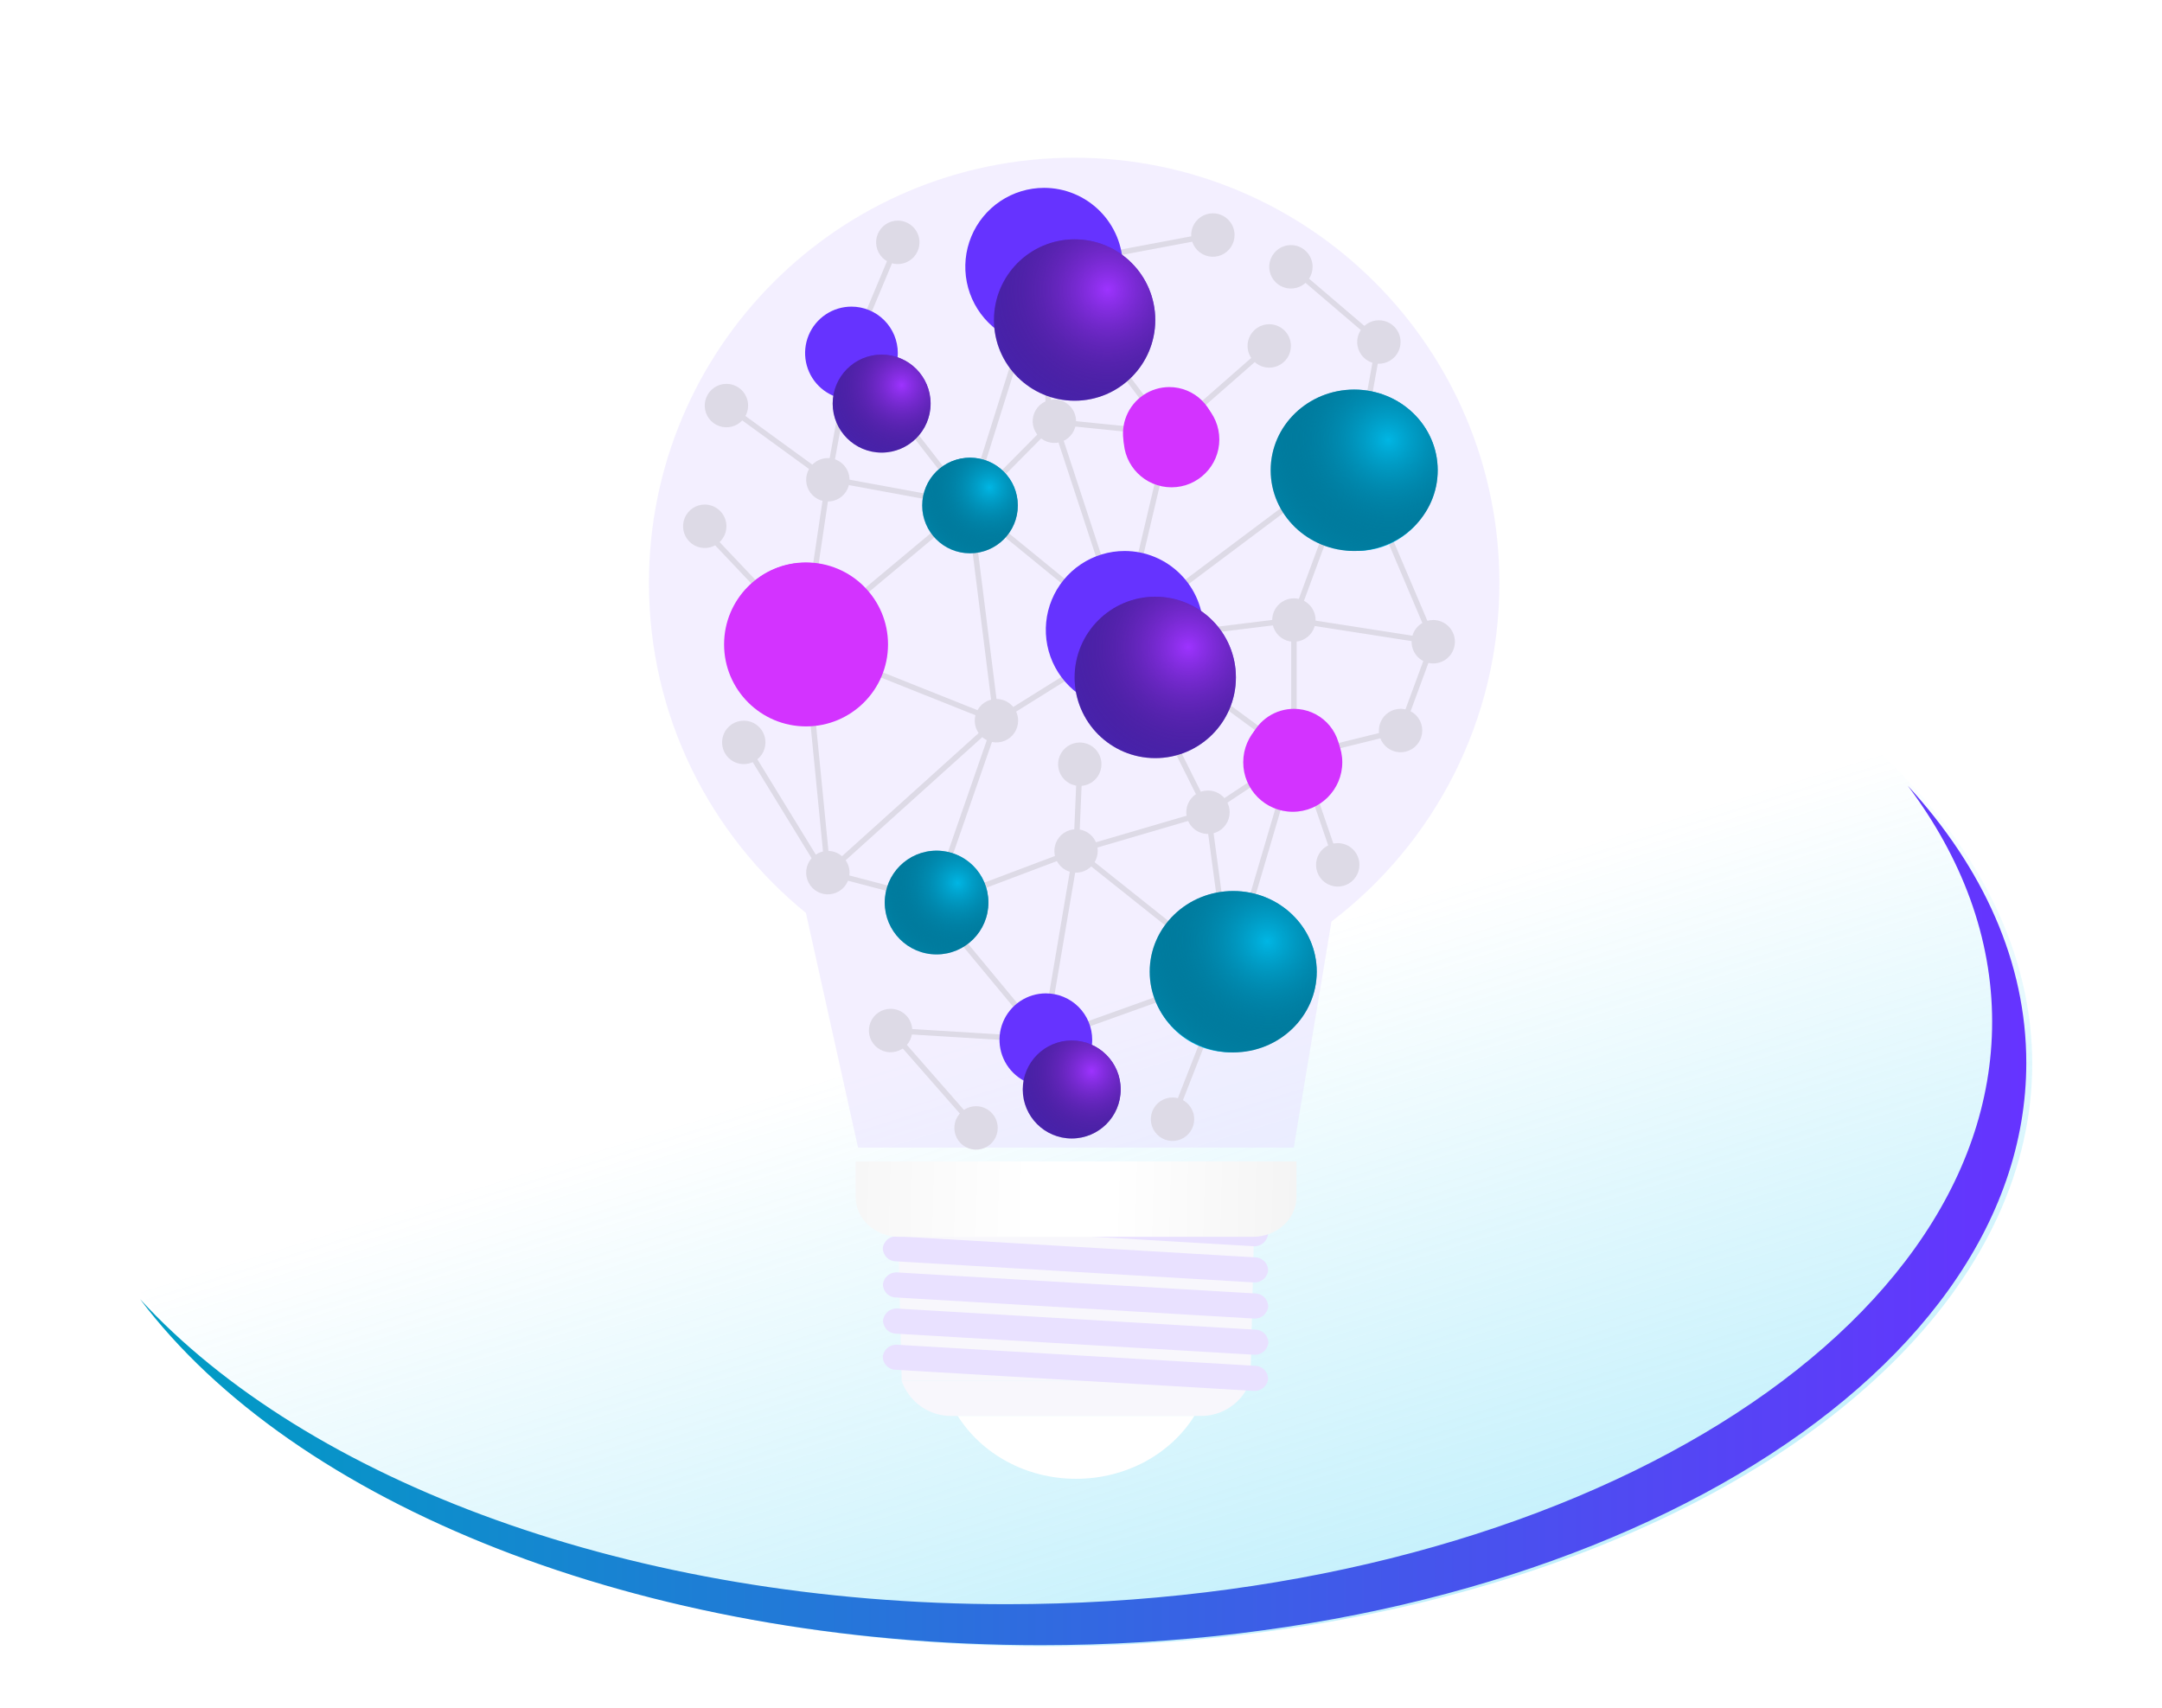 <svg fill="none" height="500" viewBox="0 0 633 500" width="633" xmlns="http://www.w3.org/2000/svg" xmlns:xlink="http://www.w3.org/1999/xlink"><filter id="a" color-interpolation-filters="sRGB" filterUnits="userSpaceOnUse" height="49.675" width="48" x="212" y="163"><feFlood flood-opacity="0" result="BackgroundImageFix"/><feBlend in="SourceGraphic" in2="BackgroundImageFix" mode="normal" result="shape"/><feColorMatrix in="SourceAlpha" result="hardAlpha" type="matrix" values="0 0 0 0 0 0 0 0 0 0 0 0 0 0 0 0 0 0 127 0"/><feOffset dy="1.675"/><feGaussianBlur stdDeviation="4.188"/><feComposite in2="hardAlpha" k2="-1" k3="1" operator="arithmetic"/><feColorMatrix type="matrix" values="0 0 0 0 1 0 0 0 0 1 0 0 0 0 1 0 0 0 0.58 0"/><feBlend in2="shape" mode="normal" result="effect1_innerShadow_1597_31990"/></filter><filter id="b" color-interpolation-filters="sRGB" filterUnits="userSpaceOnUse" height="29.675" width="28" x="329" y="113"><feFlood flood-opacity="0" result="BackgroundImageFix"/><feBlend in="SourceGraphic" in2="BackgroundImageFix" mode="normal" result="shape"/><feColorMatrix in="SourceAlpha" result="hardAlpha" type="matrix" values="0 0 0 0 0 0 0 0 0 0 0 0 0 0 0 0 0 0 127 0"/><feOffset dy="1.675"/><feGaussianBlur stdDeviation="4.188"/><feComposite in2="hardAlpha" k2="-1" k3="1" operator="arithmetic"/><feColorMatrix type="matrix" values="0 0 0 0 1 0 0 0 0 1 0 0 0 0 1 0 0 0 0.58 0"/><feBlend in2="shape" mode="normal" result="effect1_innerShadow_1597_31990"/></filter><filter id="c" color-interpolation-filters="sRGB" filterUnits="userSpaceOnUse" height="30.675" width="29" x="364" y="207"><feFlood flood-opacity="0" result="BackgroundImageFix"/><feBlend in="SourceGraphic" in2="BackgroundImageFix" mode="normal" result="shape"/><feColorMatrix in="SourceAlpha" result="hardAlpha" type="matrix" values="0 0 0 0 0 0 0 0 0 0 0 0 0 0 0 0 0 0 127 0"/><feOffset dy="1.675"/><feGaussianBlur stdDeviation="4.188"/><feComposite in2="hardAlpha" k2="-1" k3="1" operator="arithmetic"/><feColorMatrix type="matrix" values="0 0 0 0 1 0 0 0 0 1 0 0 0 0 1 0 0 0 0.58 0"/><feBlend in2="shape" mode="normal" result="effect1_innerShadow_1597_31990"/></filter><filter id="d" color-interpolation-filters="sRGB" filterUnits="userSpaceOnUse" height="60.65" width="55.599" x="306.254" y="161.312"><feFlood flood-opacity="0" result="BackgroundImageFix"/><feBlend in="SourceGraphic" in2="BackgroundImageFix" mode="normal" result="shape"/><feColorMatrix in="SourceAlpha" result="hardAlpha" type="matrix" values="0 0 0 0 0 0 0 0 0 0 0 0 0 0 0 0 0 0 127 0"/><feOffset dx="8.375" dy="13.4"/><feGaussianBlur stdDeviation="8.375"/><feComposite in2="hardAlpha" k2="-1" k3="1" operator="arithmetic"/><feColorMatrix type="matrix" values="0 0 0 0 0.51 0 0 0 0 0.021 0 0 0 0 1 0 0 0 0.95 0"/><feBlend in2="shape" mode="normal" result="effect1_innerShadow_1597_31990"/></filter><filter id="e" color-interpolation-filters="sRGB" filterUnits="userSpaceOnUse" height="60.65" width="55.599" x="282.642" y="55"><feFlood flood-opacity="0" result="BackgroundImageFix"/><feBlend in="SourceGraphic" in2="BackgroundImageFix" mode="normal" result="shape"/><feColorMatrix in="SourceAlpha" result="hardAlpha" type="matrix" values="0 0 0 0 0 0 0 0 0 0 0 0 0 0 0 0 0 0 127 0"/><feOffset dx="8.375" dy="13.4"/><feGaussianBlur stdDeviation="8.375"/><feComposite in2="hardAlpha" k2="-1" k3="1" operator="arithmetic"/><feColorMatrix type="matrix" values="0 0 0 0 0.51 0 0 0 0 0.021 0 0 0 0 1 0 0 0 0.95 0"/><feBlend in2="shape" mode="normal" result="effect1_innerShadow_1597_31990"/><feColorMatrix in="SourceAlpha" result="hardAlpha" type="matrix" values="0 0 0 0 0 0 0 0 0 0 0 0 0 0 0 0 0 0 127 0"/><feOffset dy="1.675"/><feGaussianBlur stdDeviation="4.188"/><feComposite in2="hardAlpha" k2="-1" k3="1" operator="arithmetic"/><feColorMatrix type="matrix" values="0 0 0 0 1 0 0 0 0 1 0 0 0 0 1 0 0 0 0.58 0"/><feBlend in2="effect1_innerShadow_1597_31990" mode="normal" result="effect2_innerShadow_1597_31990"/></filter><filter id="f" color-interpolation-filters="sRGB" filterUnits="userSpaceOnUse" height="42.087" width="37.047" x="235.418" y="88.75"><feFlood flood-opacity="0" result="BackgroundImageFix"/><feBlend in="SourceGraphic" in2="BackgroundImageFix" mode="normal" result="shape"/><feColorMatrix in="SourceAlpha" result="hardAlpha" type="matrix" values="0 0 0 0 0 0 0 0 0 0 0 0 0 0 0 0 0 0 127 0"/><feOffset dx="8.375" dy="13.4"/><feGaussianBlur stdDeviation="8.375"/><feComposite in2="hardAlpha" k2="-1" k3="1" operator="arithmetic"/><feColorMatrix type="matrix" values="0 0 0 0 0.51 0 0 0 0 0.021 0 0 0 0 1 0 0 0 0.95 0"/><feBlend in2="shape" mode="normal" result="effect1_innerShadow_1597_31990"/><feColorMatrix in="SourceAlpha" result="hardAlpha" type="matrix" values="0 0 0 0 0 0 0 0 0 0 0 0 0 0 0 0 0 0 127 0"/><feOffset dy="1.675"/><feGaussianBlur stdDeviation="4.188"/><feComposite in2="hardAlpha" k2="-1" k3="1" operator="arithmetic"/><feColorMatrix type="matrix" values="0 0 0 0 1 0 0 0 0 1 0 0 0 0 1 0 0 0 0.58 0"/><feBlend in2="effect1_innerShadow_1597_31990" mode="normal" result="effect2_innerShadow_1597_31990"/></filter><filter id="g" color-interpolation-filters="sRGB" filterUnits="userSpaceOnUse" height="42.087" width="37.047" x="291.075" y="289.562"><feFlood flood-opacity="0" result="BackgroundImageFix"/><feBlend in="SourceGraphic" in2="BackgroundImageFix" mode="normal" result="shape"/><feColorMatrix in="SourceAlpha" result="hardAlpha" type="matrix" values="0 0 0 0 0 0 0 0 0 0 0 0 0 0 0 0 0 0 127 0"/><feOffset dx="8.375" dy="13.4"/><feGaussianBlur stdDeviation="8.375"/><feComposite in2="hardAlpha" k2="-1" k3="1" operator="arithmetic"/><feColorMatrix type="matrix" values="0 0 0 0 0.51 0 0 0 0 0.021 0 0 0 0 1 0 0 0 0.95 0"/><feBlend in2="shape" mode="normal" result="effect1_innerShadow_1597_31990"/><feColorMatrix in="SourceAlpha" result="hardAlpha" type="matrix" values="0 0 0 0 0 0 0 0 0 0 0 0 0 0 0 0 0 0 127 0"/><feOffset dy="1.675"/><feGaussianBlur stdDeviation="4.188"/><feComposite in2="hardAlpha" k2="-1" k3="1" operator="arithmetic"/><feColorMatrix type="matrix" values="0 0 0 0 1 0 0 0 0 1 0 0 0 0 1 0 0 0 0.58 0"/><feBlend in2="effect1_innerShadow_1597_31990" mode="normal" result="effect2_innerShadow_1597_31990"/></filter><linearGradient id="h" gradientUnits="userSpaceOnUse" x1="439" x2="356" y1="549" y2="280"><stop offset="0" stop-color="#46d1f5" stop-opacity=".46"/><stop offset="1" stop-color="#46d1f5" stop-opacity="0"/></linearGradient><linearGradient id="i" gradientUnits="userSpaceOnUse" x1="251" x2="380" y1="347.5" y2="351"><stop offset="0" stop-color="#f7f7f7"/><stop offset=".395" stop-color="#fff"/><stop offset=".575" stop-color="#fff"/><stop offset="1" stop-color="#f4f4f4"/></linearGradient><linearGradient id="j"><stop offset="0" stop-color="#00b6e4"/><stop offset="1" stop-color="#000210" stop-opacity="0"/></linearGradient><radialGradient id="k" cx="0" cy="0" gradientTransform="matrix(-17.999 45.36 -46.528 -18.462 406.463 128.805)" gradientUnits="userSpaceOnUse" r="1" xlink:href="#j"/><radialGradient id="l" cx="0" cy="0" gradientTransform="matrix(-17.999 45.36 -46.528 -18.462 371.045 275.617)" gradientUnits="userSpaceOnUse" r="1" xlink:href="#j"/><radialGradient id="m" cx="0" cy="0" gradientTransform="matrix(-11.172 29.16 -29.148 -11.167 280.402 258.54)" gradientUnits="userSpaceOnUse" r="1" xlink:href="#j"/><radialGradient id="n" cx="0" cy="0" gradientTransform="matrix(-10.304 26.88 -26.88 -10.304 289.712 142.736)" gradientUnits="userSpaceOnUse" r="1" xlink:href="#j"/><linearGradient id="o"><stop offset="0" stop-color="#9d33ff"/><stop offset="1" stop-color="#000210" stop-opacity="0"/></linearGradient><radialGradient id="p" cx="0" cy="0" gradientTransform="matrix(-17.378 45.36 -45.341 -17.371 339.5 176.055)" gradientUnits="userSpaceOnUse" r="1" xlink:href="#o"/><radialGradient id="q" cx="0" cy="0" gradientTransform="matrix(-17.378 45.36 -45.341 -17.371 315.887 69.742)" gradientUnits="userSpaceOnUse" r="1" xlink:href="#o"/><radialGradient id="r" cx="0" cy="0" gradientTransform="matrix(-10.551 27.54 -27.529 -10.547 255.603 97.701)" gradientUnits="userSpaceOnUse" r="1" xlink:href="#o"/><radialGradient id="s" cx="0" cy="0" gradientTransform="matrix(-10.551 27.54 -27.529 -10.547 311.26 298.513)" gradientUnits="userSpaceOnUse" r="1" xlink:href="#o"/><linearGradient id="t" gradientUnits="userSpaceOnUse" x1="50.024" x2="593.268" y1="355.837" y2="355.837"><stop offset="0" stop-color="#009cc4"/><stop offset="1" stop-color="#63f"/></linearGradient><ellipse cx="306.5" cy="311.5" fill="url(#h)" rx="288.5" ry="170.5"/><path clip-rule="evenodd" d="m389.821 269.82c29.886-22.741 49.179-58.687 49.179-99.14 0-68.759-55.741-124.5-124.5-124.5s-124.5 55.741-124.5 124.5c0 38.981 17.915 73.778 45.96 96.606l15.27 68.714h127.561z" fill="#e9e1ff" fill-rule="evenodd" opacity=".5"/><path d="m377.959 78.109 25.766 21.993-6.35 35.347" stroke="#dddae6" stroke-miterlimit="10" stroke-width="1.6"/><path d="m212.688 118.736 29.887 21.74" stroke="#dddae6" stroke-miterlimit="10" stroke-width="1.6"/><path d="m262.875 70.954-13.571 32.415" stroke="#dddae6" stroke-miterlimit="10" stroke-width="1.6"/><path d="m217.774 217.36 23.377 38.131" stroke="#dddae6" stroke-miterlimit="10" stroke-width="1.6"/><path d="m273.473 263.647-31.093-8.156" stroke="#dddae6" stroke-miterlimit="10" stroke-width="1.6"/><path d="m273.003 265.004 42.058-15.874 38.626-11.319-24.916-49.921-37.018 23.109-49.373 44.492-6.659-67.601 48.086-40.179 21.885-69.602 36.65 48.771-13.571 57.548 67.812-50.853-17.739 47.954v39.604l-18.808 63.828-54.344 19.474-44.929-2.726 25.008 28.526" stroke="#dddae6" stroke-miterlimit="10" stroke-width="1.6"/><path d="m205.19 154.072 30.531 32.242 6.659-44.803 6.924-38.142 34.503 44.342-39.303-7.235" stroke="#dddae6" stroke-miterlimit="10" stroke-width="1.6"/><path d="m371.621 101.229-29.279 25.651-35.261-3.566-1.389-45.205 49.43-9.306" stroke="#dddae6" stroke-miterlimit="10" stroke-width="1.6"/><path d="m233.792 187.89 57.961 23.109-18.751 54.005 32.69 39.431 9.369-55.305 44.975 35.831-6.35-47.149 25.157-16.679-50.072-36.705-20.06-61.114-23.308 23.523" stroke="#dddae6" stroke-miterlimit="10" stroke-width="1.6"/><path d="m327.174 187.89 51.669-6.361 40.807 6.361-23.067-54.315" stroke="#dddae6" stroke-miterlimit="10" stroke-width="1.6"/><path d="m391.68 253.214-10.999-32.081 29.394-7.258 9.576-25.985" stroke="#dddae6" stroke-miterlimit="10" stroke-width="1.6"/><path d="m328.771 184.428-44.964-36.717 7.946 63.288" stroke="#dddae6" stroke-miterlimit="10" stroke-width="1.6"/><path d="m316.152 223.721-1.091 25.409" stroke="#dddae6" stroke-miterlimit="10" stroke-width="1.6"/><path d="m343.307 327.682 16.729-42.721" stroke="#dddae6" stroke-miterlimit="10" stroke-width="1.6"/><path d="m258.788 187.89c0 4.571-1.353 9.038-3.888 12.839-2.534 3.8-6.137 6.762-10.352 8.511s-8.853 2.207-13.328 1.315c-4.474-.892-8.584-3.093-11.81-6.325-3.226-3.231-5.423-7.349-6.313-11.832-.89-4.482-.434-9.129 1.312-13.351 1.746-4.223 4.703-7.832 8.496-10.371 3.794-2.539 8.253-3.895 12.816-3.895 3.029-.001 6.03.595 8.829 1.756s5.343 2.863 7.485 5.009 3.841 4.695 5 7.499 1.754 5.81 1.753 8.845z" fill="#d333ff"/><g filter="url(#a)"><circle cx="236" cy="187" fill="#d333ff" r="24"/></g><path d="m328.759 78.109c0 4.571-1.353 9.038-3.887 12.839-2.535 3.8-6.138 6.762-10.353 8.511-4.215 1.749-8.853 2.206-13.327 1.315-4.475-.892-8.585-3.093-11.811-6.325-3.226-3.232-5.423-7.349-6.313-11.832-.89-4.483-.433-9.129 1.312-13.352 1.746-4.223 4.703-7.832 8.496-10.371 3.794-2.539 8.254-3.894 12.816-3.894 6.117.003 11.982 2.439 16.308 6.772 4.325 4.333 6.756 10.209 6.759 16.337z" fill="#63f"/><path d="m420.443 138.199c0 4.57-1.353 9.038-3.888 12.838-2.534 3.8-6.137 6.762-10.352 8.511s-8.853 2.207-13.328 1.315c-4.474-.891-8.585-3.092-11.811-6.324s-5.423-7.349-6.313-11.832-.433-9.129 1.313-13.352c1.746-4.222 4.703-7.831 8.496-10.371 3.793-2.539 8.253-3.894 12.815-3.894 6.117.003 11.983 2.439 16.308 6.772s6.757 10.209 6.76 16.337z" fill="#00b5e3"/><path d="m360.036 308.07c12.74 0 23.067-10.346 23.067-23.109s-10.327-23.109-23.067-23.109-23.067 10.346-23.067 23.109 10.327 23.109 23.067 23.109z" fill="#00b5e3"/><path d="m352.354 184.428c.003 4.573-1.349 9.044-3.884 12.848-2.534 3.804-6.138 6.769-10.355 8.52-4.216 1.752-8.857 2.212-13.335 1.321-4.477-.891-8.591-3.092-11.82-6.325-3.228-3.233-5.427-7.353-6.319-11.838-.891-4.485-.435-9.134 1.311-13.36 1.747-4.225 4.705-7.837 8.5-10.378 3.796-2.541 8.259-3.897 12.824-3.897 6.118 0 11.987 2.434 16.315 6.768 4.327 4.333 6.76 10.211 6.763 16.341z" fill="#63f"/><path d="m287.895 265.004c-.009 2.687-.813 5.311-2.31 7.541-1.496 2.23-3.619 3.965-6.1 4.987s-5.208 1.285-7.838.755c-2.629-.53-5.043-1.828-6.937-3.731-1.893-1.904-3.181-4.326-3.701-6.962-.52-2.637-.249-5.368.78-7.85 1.028-2.481 2.768-4.602 4.999-6.094s4.853-2.288 7.535-2.288c1.786 0 3.555.353 5.204 1.039 1.65.686 3.148 1.692 4.409 2.959 1.261 1.268 2.26 2.772 2.939 4.427s1.026 3.428 1.02 5.217z" fill="#00b5e3"/><path d="m319.78 304.435c0 2.689-.796 5.318-2.287 7.554-1.491 2.235-3.611 3.978-6.091 5.007s-5.209 1.299-7.841.774c-2.633-.525-5.051-1.82-6.949-3.721-1.898-1.902-3.191-4.324-3.714-6.962-.524-2.637-.255-5.371.772-7.855s2.767-4.608 4.998-6.102c2.232-1.494 4.856-2.291 7.54-2.291 3.6 0 7.052 1.432 9.597 3.982s3.975 6.008 3.975 9.614z" fill="#63f"/><g fill="#dddae6"><path d="m267.101 301.72c0 1.258-.372 2.488-1.07 3.534s-1.69 1.862-2.85 2.343c-1.16.482-2.437.608-3.668.362-1.232-.245-2.363-.851-3.251-1.741-.888-.889-1.493-2.023-1.738-3.257s-.119-2.513.361-3.675c.481-1.162 1.295-2.156 2.339-2.855s2.272-1.072 3.527-1.072c1.684 0 3.299.671 4.49 1.863 1.191 1.193 1.86 2.811 1.86 4.498z"/><path d="m292.12 330.235c0 1.259-.372 2.488-1.07 3.534s-1.689 1.862-2.85 2.343c-1.16.482-2.437.608-3.668.362-1.232-.245-2.363-.851-3.251-1.741-.888-.889-1.493-2.023-1.738-3.257-.245-1.233-.119-2.512.361-3.675.481-1.162 1.295-2.156 2.339-2.854 1.044-.699 2.272-1.072 3.527-1.072 1.684.003 3.297.674 4.487 1.866s1.86 2.808 1.863 4.494z"/><path d="m248.729 255.491c0 1.258-.372 2.488-1.07 3.534-.697 1.046-1.689 1.861-2.849 2.343-1.161.481-2.437.607-3.669.362-1.232-.246-2.363-.851-3.251-1.741s-1.493-2.023-1.738-3.257-.119-2.513.362-3.675c.48-1.162 1.294-2.156 2.338-2.855s2.272-1.072 3.528-1.072c1.683.003 3.296.674 4.486 1.867 1.19 1.192 1.86 2.808 1.863 4.494z"/><path d="m224.112 217.36c0 1.258-.373 2.489-1.071 3.535s-1.69 1.862-2.851 2.343-2.438.606-3.67.36c-1.232-.247-2.364-.854-3.251-1.744-.888-.891-1.492-2.026-1.735-3.26-.244-1.235-.117-2.514.366-3.676.482-1.162 1.298-2.155 2.343-2.853 1.046-.697 2.275-1.068 3.531-1.066 1.682.003 3.294.674 4.482 1.867 1.189 1.193 1.856 2.809 1.856 4.494z"/><path d="m298.091 210.999c.002 1.258-.369 2.489-1.065 3.537s-1.687 1.865-2.847 2.348-2.437.611-3.67.367c-1.232-.245-2.364-.85-3.254-1.739-.889-.889-1.495-2.022-1.741-3.256-.245-1.235-.12-2.514.36-3.677s1.294-2.157 2.338-2.857c1.045-.699 2.273-1.073 3.529-1.073 1.682 0 3.295.669 4.486 1.859 1.19 1.191 1.861 2.806 1.864 4.491z"/><path d="m321.399 249.13c.003 1.259-.368 2.49-1.064 3.537-.697 1.048-1.687 1.865-2.847 2.348s-2.438.611-3.67.367-2.365-.849-3.254-1.738-1.495-2.023-1.741-3.257-.121-2.514.359-3.677c.481-1.163 1.295-2.157 2.339-2.856 1.044-.7 2.272-1.073 3.529-1.073.833-.002 1.658.161 2.429.48.77.318 1.47.786 2.06 1.375.59.59 1.057 1.291 1.377 2.062.319.771.483 1.597.483 2.432z"/><path d="m349.645 327.682c0 1.258-.373 2.489-1.071 3.535s-1.691 1.861-2.851 2.343c-1.161.481-2.439.606-3.671.36-1.232-.247-2.363-.854-3.251-1.744-.887-.891-1.491-2.026-1.735-3.26-.243-1.235-.116-2.514.366-3.676.483-1.163 1.298-2.155 2.344-2.853 1.046-.697 2.275-1.068 3.531-1.066 1.682.003 3.294.674 4.482 1.867s1.856 2.809 1.856 4.494z"/><path d="m322.49 223.755c0 1.259-.373 2.489-1.071 3.535-.698 1.047-1.69 1.862-2.851 2.343s-2.438.607-3.67.36c-1.232-.246-2.364-.853-3.251-1.744-.888-.891-1.492-2.025-1.735-3.26-.244-1.235-.117-2.514.366-3.676.482-1.162 1.298-2.155 2.343-2.852 1.046-.698 2.275-1.069 3.531-1.067 1.682.003 3.294.675 4.482 1.867 1.189 1.193 1.856 2.809 1.856 4.494z"/><path d="m248.729 140.476c0 1.258-.372 2.488-1.07 3.534-.697 1.046-1.689 1.862-2.849 2.343-1.161.481-2.437.607-3.669.362s-2.363-.851-3.251-1.741-1.493-2.023-1.738-3.257-.119-2.513.362-3.675c.48-1.162 1.294-2.156 2.338-2.855s2.272-1.072 3.528-1.072c1.683.003 3.296.674 4.486 1.867 1.19 1.192 1.86 2.808 1.863 4.494z"/><path d="m315.05 123.326c0 1.258-.373 2.489-1.071 3.535s-1.691 1.861-2.852 2.343c-1.161.481-2.438.606-3.67.36-1.232-.247-2.363-.854-3.251-1.745-.887-.89-1.491-2.025-1.735-3.259-.244-1.235-.116-2.514.366-3.677.483-1.162 1.298-2.154 2.344-2.852 1.046-.697 2.274-1.069 3.531-1.066.833 0 1.658.164 2.428.484.769.32 1.469.789 2.057 1.38.589.59 1.056 1.292 1.374 2.063.317.772.48 1.599.479 2.434z"/><path d="m361.46 68.803c.002 1.259-.368 2.49-1.065 3.537-.696 1.048-1.687 1.865-2.847 2.348s-2.437.611-3.669.367c-1.233-.244-2.365-.849-3.254-1.738-.89-.889-1.495-2.022-1.741-3.257s-.121-2.514.359-3.677 1.294-2.157 2.338-2.857c1.045-.7 2.273-1.073 3.529-1.073 1.682 0 3.296.669 4.486 1.859 1.19 1.19 1.861 2.805 1.864 4.49z"/><path d="m269.213 70.954c0 1.258-.372 2.488-1.07 3.534-.698 1.046-1.689 1.861-2.849 2.343-1.161.481-2.437.607-3.669.362-1.232-.245-2.363-.851-3.251-1.741s-1.493-2.023-1.738-3.257-.119-2.513.362-3.675c.48-1.162 1.294-2.156 2.338-2.855 1.044-.699 2.272-1.072 3.528-1.072 1.683.003 3.296.674 4.486 1.866 1.19 1.192 1.86 2.808 1.863 4.495z"/><path d="m219.037 118.748c0 1.258-.372 2.488-1.07 3.534s-1.689 1.861-2.85 2.342c-1.16.482-2.437.608-3.668.362-1.232-.245-2.363-.851-3.251-1.74-.888-.89-1.493-2.023-1.738-3.257s-.119-2.513.361-3.676c.481-1.162 1.295-2.155 2.339-2.854s2.272-1.072 3.527-1.072c1.684 0 3.299.67 4.49 1.863s1.86 2.811 1.86 4.498z"/><path d="m384.309 78.109c.002 1.258-.368 2.49-1.065 3.537-.696 1.048-1.687 1.865-2.847 2.348s-2.437.611-3.669.367c-1.233-.244-2.365-.849-3.254-1.738-.889-.889-1.495-2.022-1.741-3.257-.246-1.234-.121-2.514.359-3.677s1.294-2.157 2.339-2.857c1.044-.699 2.272-1.073 3.528-1.073 1.682 0 3.296.669 4.486 1.859 1.191 1.19 1.861 2.805 1.864 4.49z"/><path d="m410.063 100.102c.007 1.259-.36 2.493-1.054 3.543-.693 1.051-1.682 1.871-2.842 2.358s-2.437.618-3.671.376c-1.234-.241-2.369-.844-3.26-1.733-.892-.888-1.5-2.021-1.748-3.256-.247-1.235-.124-2.515.356-3.68.479-1.164 1.293-2.16 2.338-2.86 1.045-.701 2.274-1.075 3.531-1.075 1.679-.003 3.291.661 4.481 1.847 1.191 1.186 1.863 2.797 1.869 4.479z"/><path d="m377.96 101.229c.011 1.261-.352 2.496-1.042 3.55-.691 1.053-1.679 1.877-2.838 2.368-1.159.49-2.438.624-3.673.385-1.236-.239-2.372-.84-3.266-1.727s-1.504-2.021-1.754-3.256c-.25-1.236-.127-2.517.352-3.683.478-1.166 1.292-2.163 2.338-2.864 1.045-.702 2.275-1.076 3.533-1.076 1.674-0 3.281.662 4.47 1.843s1.864 2.784 1.88 4.461z"/><path d="m385.182 181.529c.002 1.259-.369 2.491-1.066 3.538-.697 1.048-1.688 1.865-2.849 2.348s-2.438.61-3.671.365-2.365-.851-3.254-1.741c-.889-.891-1.493-2.025-1.738-3.26s-.118-2.515.364-3.678 1.298-2.156 2.344-2.854c1.045-.698 2.275-1.07 3.531-1.067 1.681 0 3.294.669 4.482 1.859 1.189 1.191 1.857 2.806 1.857 4.49z"/><path d="m425.977 187.89c0 1.259-.373 2.489-1.071 3.535s-1.691 1.862-2.851 2.343c-1.161.481-2.439.606-3.671.36s-2.363-.853-3.251-1.744c-.887-.891-1.491-2.025-1.735-3.26-.243-1.235-.116-2.514.366-3.676.483-1.162 1.298-2.155 2.344-2.853 1.046-.697 2.275-1.068 3.531-1.066 1.682.003 3.294.675 4.482 1.867 1.189 1.193 1.856 2.809 1.856 4.494z"/><path d="m416.412 213.875c.003 1.258-.368 2.489-1.064 3.537-.696 1.047-1.687 1.864-2.847 2.348-1.16.483-2.437.61-3.67.366-1.232-.244-2.365-.849-3.254-1.738s-1.495-2.022-1.741-3.257c-.246-1.234-.121-2.513.36-3.676.48-1.163 1.294-2.158 2.338-2.857 1.045-.699 2.273-1.073 3.529-1.073 1.682 0 3.295.669 4.486 1.859 1.19 1.191 1.86 2.806 1.863 4.491z"/><path d="m360.024 237.812c0 1.258-.372 2.489-1.071 3.535-.698 1.046-1.69 1.861-2.851 2.343-1.161.481-2.438.606-3.67.36-1.232-.247-2.364-.854-3.251-1.745-.888-.89-1.491-2.025-1.735-3.259-.244-1.235-.117-2.514.366-3.677.482-1.162 1.298-2.154 2.343-2.852 1.046-.697 2.275-1.069 3.531-1.066 1.682.003 3.294.674 4.483 1.867 1.188 1.192 1.855 2.809 1.855 4.494z"/><path d="m398.018 253.214c0 1.258-.372 2.487-1.07 3.533-.697 1.047-1.689 1.862-2.849 2.343-1.161.482-2.437.608-3.669.362-1.232-.245-2.363-.851-3.251-1.741-.888-.889-1.493-2.023-1.738-3.257-.245-1.233-.119-2.512.362-3.675.48-1.162 1.294-2.155 2.338-2.854s2.272-1.072 3.528-1.072c.834-.002 1.66.162 2.432.481.771.319 1.471.787 2.061 1.378s1.058 1.293 1.376 2.065c.319.773.482 1.601.48 2.437z"/><path d="m212.688 154.072c.002 1.259-.368 2.49-1.065 3.537-.696 1.048-1.687 1.865-2.847 2.348s-2.437.611-3.669.367c-1.233-.244-2.365-.849-3.254-1.738-.89-.889-1.495-2.023-1.741-3.257s-.121-2.514.359-3.677 1.294-2.157 2.338-2.856c1.045-.7 2.273-1.073 3.529-1.073 1.681.003 3.293.672 4.483 1.862 1.189 1.19 1.861 2.803 1.867 4.487z"/></g><path d="m392.415 221.133c.003 2.694-.794 5.329-2.288 7.57s-3.619 3.987-6.105 5.016c-2.486 1.03-5.221 1.297-7.858.767-2.638-.529-5.059-1.831-6.957-3.74-1.898-1.91-3.187-4.341-3.704-6.985-.518-2.645-.24-5.384.799-7.87 1.038-2.485 2.79-4.607 5.033-6.094s4.876-2.274 7.566-2.26c3.59.015 7.027 1.454 9.56 4.002 2.532 2.548 3.954 5.998 3.954 9.594z" fill="#d333ff"/><path d="m355.937 126.88c.009 2.69-.779 5.321-2.263 7.562-1.484 2.242-3.598 3.991-6.075 5.029-2.478 1.037-5.206 1.315-7.841.798-2.634-.517-5.057-1.805-6.961-3.701s-3.204-4.315-3.735-6.951c-.531-2.637-.27-5.372.75-7.859 1.021-2.488 2.755-4.617 4.983-6.117 2.229-1.5 4.851-2.304 7.536-2.311 3.597-.009 7.051 1.413 9.602 3.954 2.552 2.54 3.992 5.992 4.004 9.596z" fill="#d333ff"/><g filter="url(#b)"><circle cx="343" cy="127" fill="#d333ff" r="14"/></g><g filter="url(#c)"><circle cx="378.5" cy="221.5" fill="#d333ff" r="14.5"/></g><path d="m297.379 147.723c-.002 2.688-.8 5.316-2.293 7.55-1.493 2.235-3.613 3.976-6.093 5.003s-5.209 1.295-7.841.769-5.049-1.822-6.946-3.724-3.188-4.324-3.711-6.961c-.522-2.637-.253-5.371.775-7.854 1.027-2.484 2.767-4.607 4.998-6.1 2.232-1.494 4.855-2.291 7.539-2.291 1.783 0 3.549.352 5.196 1.036 1.648.684 3.144 1.687 4.405 2.951 1.26 1.263 2.26 2.763 2.941 4.414s1.031 3.42 1.03 5.207z" fill="#00b5e3"/><path d="m262.864 103.369c0 2.689-.796 5.317-2.288 7.553-1.491 2.236-3.61 3.979-6.09 5.008s-5.209 1.298-7.842.773c-2.632-.524-5.051-1.819-6.949-3.72-1.898-1.902-3.19-4.325-3.714-6.962s-.255-5.371.772-7.855c1.028-2.484 2.767-4.608 4.999-6.102 2.232-1.494 4.856-2.291 7.54-2.291 3.599 0 7.051 1.432 9.597 3.982 2.545 2.55 3.975 6.008 3.975 9.614z" fill="#63f"/><path d="m366.11 404.278c-1.06 3.058-3.06 5.7-5.713 7.548-2.653 1.847-5.822 2.805-9.053 2.735h-72.543c-3.237.076-6.415-.878-9.077-2.726-2.661-1.848-4.669-4.494-5.735-7.557z" fill="#f8f7fc"/><path d="m349.691 414.561c-6.89 11.02-19.83 18.405-34.642 18.405-14.811 0-27.717-7.42-34.641-18.405z" fill="#fff"/><path d="m264.001 404.278h102.109l1.01-42.203h-104.13z" fill="#f8f7fc"/><path d="m258.466 397.169c.002.515.105 1.025.304 1.5.199.474.49.905.857 1.266.366.362.8.647 1.277.84.476.192.987.288 1.501.282l104.486 6.154c1.039.118 2.083-.178 2.908-.823.824-.645 1.363-1.589 1.501-2.628-.003-.514-.108-1.023-.307-1.497-.2-.474-.491-.904-.857-1.266-.366-.361-.799-.646-1.275-.839s-.986-.29-1.499-.286l-104.487-6.142c-1.04-.124-2.088.169-2.913.816-.826.646-1.364 1.593-1.496 2.635z" fill="#e9e1ff"/><path d="m258.535 386.587c.003.514.107 1.023.307 1.497.2.475.491.905.857 1.266s.799.646 1.275.839.986.29 1.499.286l104.487 6.154c1.039.117 2.083-.178 2.908-.824.824-.645 1.363-1.588 1.501-2.627-.003-.515-.108-1.024-.307-1.498-.2-.474-.491-.904-.857-1.265s-.799-.646-1.275-.839c-.477-.193-.986-.291-1.5-.286l-104.486-6.154c-1.04-.12-2.086.174-2.911.82-.825.645-1.363 1.591-1.498 2.631z" fill="#e9e1ff"/><path d="m258.501 375.993c.001.515.105 1.025.304 1.499.199.475.49.906.856 1.267.366.362.8.647 1.277.839.477.193.987.289 1.501.283l104.486 6.154c1.04.117 2.084-.178 2.908-.824.825-.645 1.364-1.588 1.502-2.627-.003-.515-.108-1.024-.308-1.498-.199-.474-.49-.904-.856-1.265s-.799-.646-1.276-.839c-.476-.194-.985-.291-1.499-.286l-104.486-6.142c-1.041-.124-2.088.169-2.914.816-.826.646-1.363 1.593-1.495 2.634z" fill="#e9e1ff"/><path d="m258.466 365.411c.003.514.108 1.023.307 1.497.2.474.491.904.857 1.265.366.362.799.647 1.275.84.477.193.986.29 1.5.285l104.486 6.154c1.039.115 2.081-.182 2.905-.827.824-.644 1.363-1.586 1.504-2.623-.003-.514-.108-1.023-.307-1.496-.2-.474-.492-.903-.858-1.263s-.799-.645-1.275-.836c-.476-.192-.985-.288-1.498-.282l-104.487-6.154c-1.04-.12-2.085.174-2.911.82-.825.646-1.363 1.591-1.498 2.631z" fill="#e9e1ff"/><path d="m258.432 354.816c.001.514.104 1.023.303 1.497.198.474.488.904.853 1.266.365.361.798.646 1.273.84.476.193.985.29 1.498.285l104.486 6.154c1.039.118 2.083-.178 2.908-.823.824-.645 1.363-1.589 1.501-2.628-.003-.514-.107-1.023-.307-1.497s-.491-.904-.857-1.265c-.366-.362-.799-.647-1.275-.84s-.986-.29-1.499-.285l-104.487-6.154c-1.039-.118-2.083.178-2.908.823-.824.645-1.363 1.588-1.501 2.627z" fill="#e9e1ff"/><path d="m379.59 340.047v10.353c0 6.464-5.741 11.709-12.699 11.709h-103.671c-7.016 0-12.711-5.245-12.711-11.709v-10.353z" fill="url(#i)"/><ellipse cx="396.485" cy="137.688" fill="#009cc4" rx="24.455" ry="23.625"/><ellipse cx="396.485" cy="137.688" fill="url(#k)" rx="24.455" ry="23.625"/><ellipse cx="361.067" cy="284.5" fill="#009cc4" rx="24.455" ry="23.625"/><ellipse cx="361.067" cy="284.5" fill="url(#l)" rx="24.455" ry="23.625"/><ellipse cx="274.209" cy="264.25" fill="#009cc4" rx="15.179" ry="15.188"/><ellipse cx="274.209" cy="264.25" fill="url(#m)" rx="15.179" ry="15.188"/><circle cx="284" cy="148" fill="#009cc4" r="14"/><circle cx="284" cy="148" fill="url(#n)" r="14"/><g filter="url(#d)"><ellipse cx="329.866" cy="184.938" fill="#5229cc" rx="23.612" ry="23.625"/><ellipse cx="329.866" cy="184.938" fill="url(#p)" rx="23.612" ry="23.625"/></g><g filter="url(#e)"><ellipse cx="306.254" cy="78.625" fill="#5229cc" rx="23.612" ry="23.625"/><ellipse cx="306.254" cy="78.625" fill="url(#q)" rx="23.612" ry="23.625"/></g><g filter="url(#f)"><ellipse cx="249.754" cy="103.094" fill="#5229cc" rx="14.336" ry="14.344"/><ellipse cx="249.754" cy="103.094" fill="url(#r)" rx="14.336" ry="14.344"/></g><g filter="url(#g)"><ellipse cx="305.411" cy="303.906" fill="#5229cc" rx="14.336" ry="14.344"/><ellipse cx="305.411" cy="303.906" fill="url(#s)" rx="14.336" ry="14.344"/></g><path clip-rule="evenodd" d="m294.767 469.675c159.335 0 288.5-76.336 288.5-170.5 0-24.627-8.834-48.034-24.732-69.175 22.152 24.136 34.732 51.787 34.732 81.175 0 94.164-129.165 170.5-288.5 170.5-117.664 0-218.875-41.629-263.767-101.325 48.828 53.201 144.16 89.325 253.767 89.325z" fill="url(#t)" fill-rule="evenodd"/></svg>